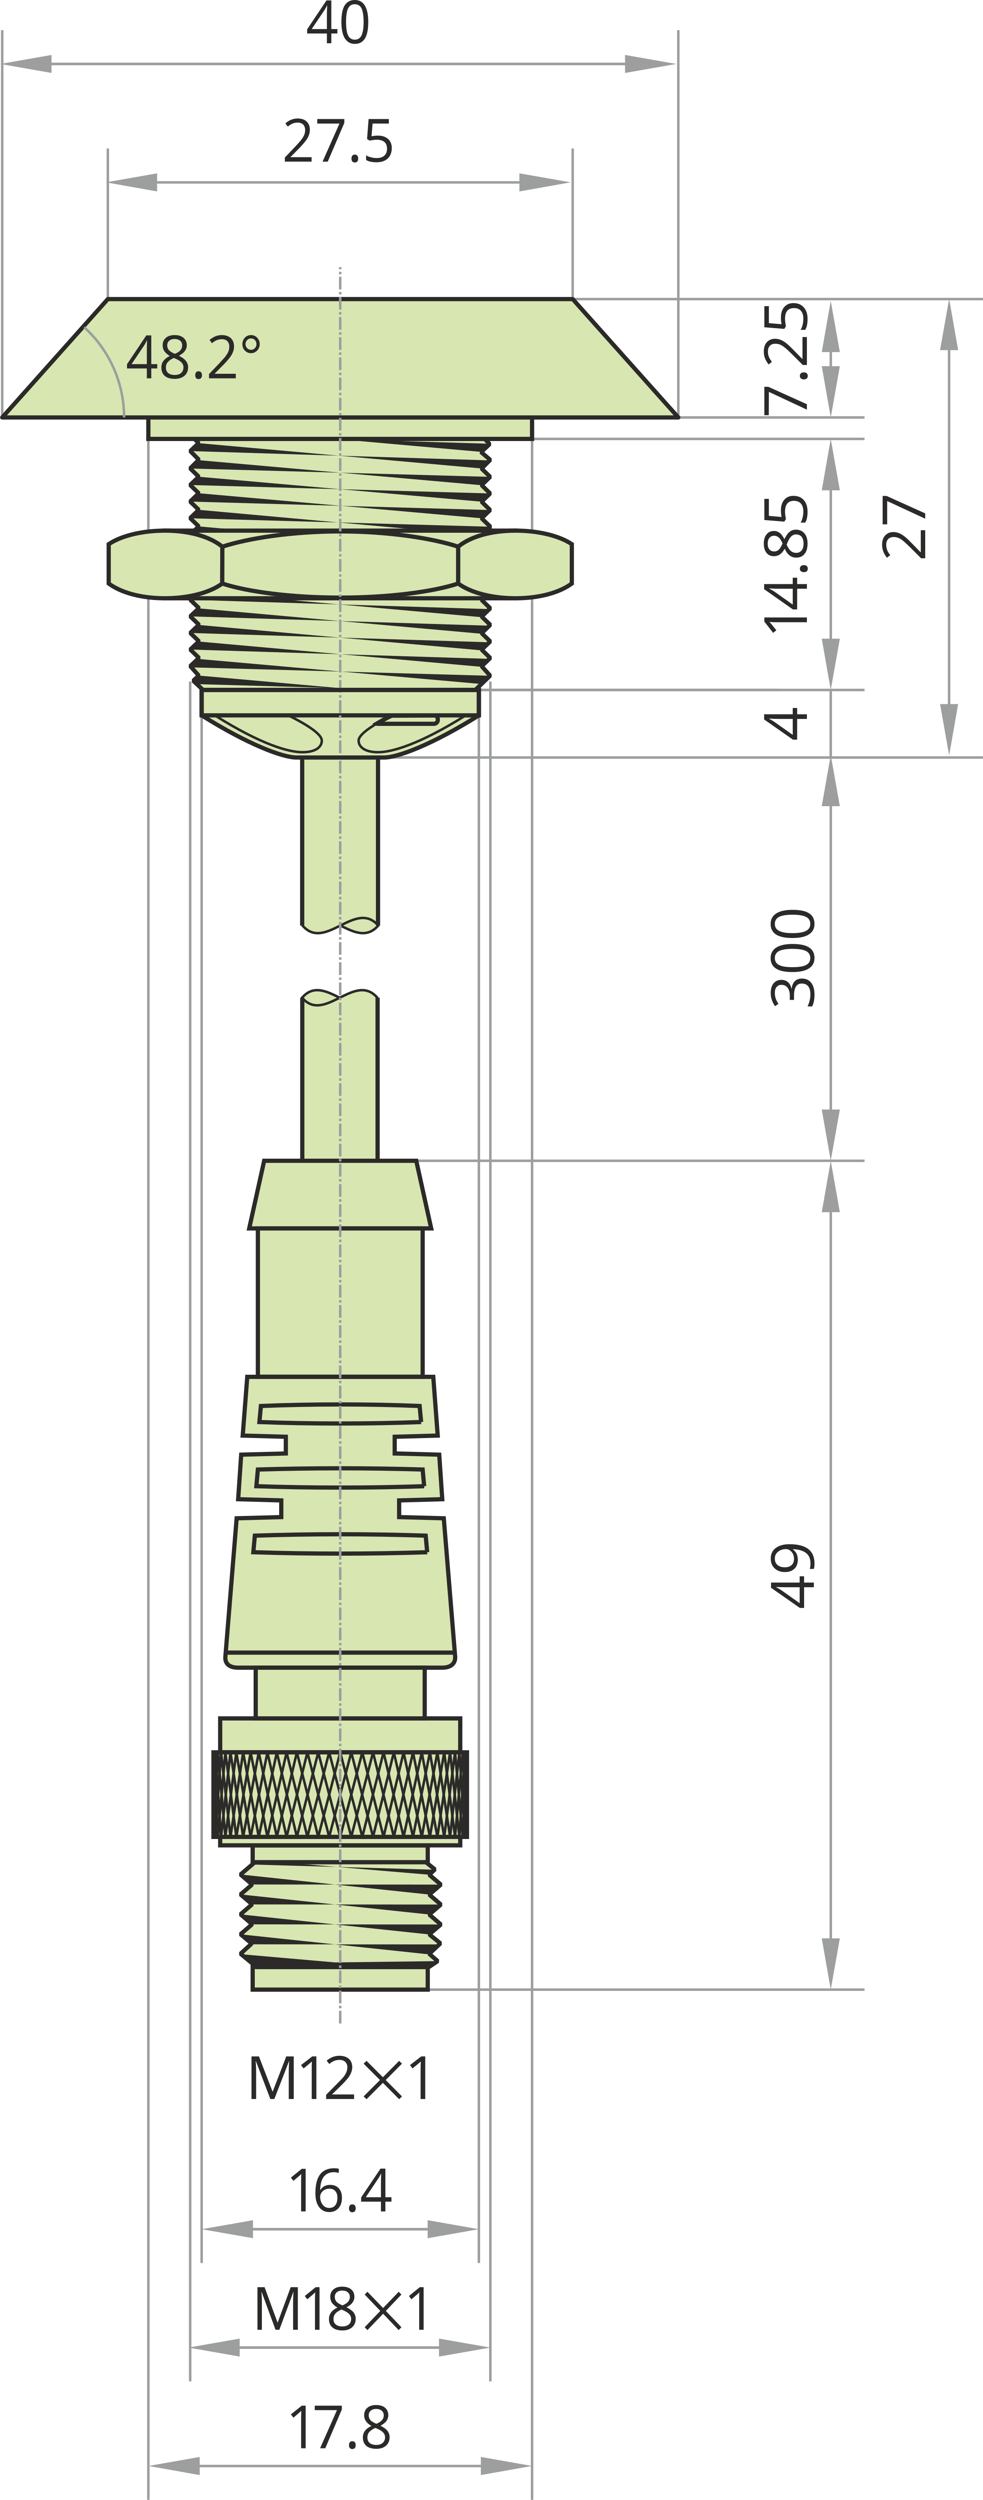 <?xml version="1.0" encoding="UTF-8"?>
<!DOCTYPE svg PUBLIC "-//W3C//DTD SVG 1.1//EN" "http://www.w3.org/Graphics/SVG/1.1/DTD/svg11.dtd">
<!-- Creator: CorelDRAW SE (OEM-Version) -->
<svg xmlns="http://www.w3.org/2000/svg" xml:space="preserve" width="687px" height="1746px" version="1.1" style="shape-rendering:geometricPrecision; text-rendering:geometricPrecision; image-rendering:optimizeQuality; fill-rule:evenodd; clip-rule:evenodd"
viewBox="0 0 90.73 230.61"
 xmlns:xlink="http://www.w3.org/1999/xlink">
 <defs>
  <style type="text/css">
   <![CDATA[
    .str6 {stroke:#2B2A29;stroke-width:0.39;stroke-miterlimit:22.926}
    .str2 {stroke:#2B2A29;stroke-width:0.39;stroke-miterlimit:3.864}
    .str3 {stroke:#2B2A29;stroke-width:0.39;stroke-miterlimit:22.926}
    .str10 {stroke:#2B2A29;stroke-width:0.23;stroke-miterlimit:22.926}
    .str0 {stroke:#9D9E9E;stroke-width:0.23;stroke-miterlimit:22.926}
    .str4 {stroke:#2B2A29;stroke-width:0.39;stroke-linejoin:round;stroke-miterlimit:22.926}
    .str7 {stroke:#2B2A29;stroke-width:0.39;stroke-linejoin:bevel;stroke-miterlimit:22.926}
    .str1 {stroke:#2B2A29;stroke-width:0.39;stroke-linejoin:bevel;stroke-miterlimit:3.864}
    .str8 {stroke:#2B2A29;stroke-width:0.23;stroke-linejoin:bevel;stroke-miterlimit:22.926}
    .str5 {stroke:#2B2A29;stroke-width:0.23;stroke-linecap:round;stroke-miterlimit:3.864}
    .str9 {stroke:#9D9E9E;stroke-width:0.23;stroke-miterlimit:22.926;stroke-dasharray:1.17 0.23 0.23 0.23}
    .fil2 {fill:none}
    .fil6 {fill:#2B2A29}
    .fil3 {fill:#2B2A29}
    .fil0 {fill:#D8E6B1}
    .fil4 {fill:#2B2A29;fill-rule:nonzero}
    .fil5 {fill:#2B2A29;fill-rule:nonzero}
    .fil1 {fill:#9D9E9E;fill-rule:nonzero}
   ]]>
  </style>
 </defs>
 <g id="Ebene_x0020_1">
  <g id="TH22-3N12">
   <path class="fil0" d="M44.2 63.65l0 2.34c-4.34,2.72 -7.52,3.89 -8.75,3.89l-8.09 0c-1.24,0 -4.42,-1.17 -8.75,-3.89l0 -2.34 25.59 0z"/>
   <g>
    <path class="fil1" d="M88.44 64.95l-0.83 4.74 -0.84 -4.74 1.67 0zm-0.72 -34.48l0 36.31 -0.23 0 0 -36.31 0.23 0zm0.72 1.83l-1.67 0 0.84 -4.74 0.83 4.74z"/>
   </g>
   <line class="fil2 str0" x1="44.2" y1="208.76" x2="44.2" y2= "65.99" />
   <line class="fil2 str0" x1="18.61" y1="208.76" x2="18.61" y2= "65.99" />
   <g>
    <path class="fil1" d="M75.85 45.23l0.83 -4.74 0.84 4.74 -1.67 0zm0.72 15.51l0 -17.33 0.23 0 0 17.33 -0.23 0zm-0.72 -1.82l1.67 0 -0.84 4.73 -0.83 -4.73z"/>
   </g>
   <line class="fil2 str0" x1="79.8" y1="40.49" x2="49.11" y2= "40.49" />
   <line class="fil2 str0" x1="72" y1="63.65" x2="44.04" y2= "63.65" />
   <line class="fil2 str0" x1="79.8" y1="63.65" x2="44.04" y2= "63.65" />
   <line class="fil2 str0" x1="90.73" y1="69.88" x2="36.11" y2= "69.88" />
   <polygon class="fil0 str1" points="43.87,63.65 45.24,62.33 44.46,61.46 45.25,60.7 44.46,59.93 45.25,59.17 44.46,58.41 45.25,57.64 44.46,56.88 45.25,56.11 44.46,55.35 45.25,54.58 44.41,53.9 45.19,53.16 44.41,52.4 45.18,51.66 44.42,50.9 45.19,50.16 44.42,49.39 45.26,48.59 44.45,47.81 45.24,47.05 44.45,46.28 45.24,45.52 44.45,44.75 45.24,43.99 44.45,43.22 45.25,42.42 44.41,41.71 45.19,40.97 44.75,40.49 17.95,40.49 18.33,40.88 17.56,41.61 18.35,42.41 17.55,43.21 18.34,43.98 17.55,44.74 18.34,45.5 17.55,46.27 18.34,47.03 17.55,47.8 18.34,48.56 17.57,49.3 18.34,50.06 17.57,50.8 18.33,51.56 17.56,52.3 18.33,53.07 17.56,53.8 18.36,54.57 17.56,55.33 18.36,56.1 17.56,56.86 18.36,57.63 17.56,58.39 18.36,59.16 17.56,59.92 18.36,60.69 17.56,61.45 18.34,62.32 17.84,62.8 18.74,63.65 "/>
   <line class="fil2 str0" x1="45.26" y1="219.68" x2="45.26" y2= "62.87" />
   <line class="fil2 str0" x1="49.11" y1="230.61" x2="49.11" y2= "40.49" />
   <line class="fil2 str0" x1="17.55" y1="219.68" x2="17.55" y2= "62.87" />
   <line class="fil2 str0" x1="13.69" y1="230.61" x2="13.69" y2= "40.49" />
   <g>
    <polygon class="fil3" points="44.45,44.76 18.34,42.45 17.55,43.22 45.24,43.99 "/>
    <polygon class="fil3" points="44.45,46.28 18.34,43.98 17.55,44.74 45.24,45.52 "/>
    <polygon class="fil3" points="44.45,63.1 18.34,60.79 17.55,61.56 45.24,62.34 "/>
    <polygon class="fil3" points="44.45,47.81 18.34,45.5 17.55,46.27 45.24,47.05 "/>
    <polygon class="fil3" points="31.39,63.48 18.34,62.32 17.84,62.8 18.16,63.11 "/>
    <polygon class="fil3" points="44.42,49.39 18.34,47.03 17.55,47.81 45.24,48.59 "/>
    <polygon class="fil3" points="44.42,50.9 18.34,48.56 17.57,49.3 45.19,50.16 "/>
    <polygon class="fil3" points="44.42,52.4 18.34,50.06 17.57,50.8 45.19,51.66 "/>
    <polygon class="fil3" points="44.42,53.9 18.34,51.56 17.57,52.3 45.19,53.16 "/>
    <polygon class="fil3" points="44.4,55.4 18.33,53.07 17.56,53.8 45.17,54.66 "/>
    <polygon class="fil3" points="44.4,56.93 18.33,54.6 17.56,55.33 45.17,56.19 "/>
    <polygon class="fil3" points="44.4,58.46 18.33,56.12 17.56,56.86 45.17,57.72 "/>
    <polygon class="fil3" points="44.4,59.99 18.33,57.65 17.56,58.39 45.17,59.25 "/>
    <polygon class="fil3" points="44.4,61.51 18.33,59.18 17.56,59.92 45.17,60.78 "/>
    <polygon class="fil3" points="44.4,43.21 18.33,40.88 17.56,41.61 45.17,42.47 "/>
    <polygon class="fil3" points="44.24,41.67 31.31,40.52 45.03,40.93 "/>
   </g>
   <g id="Mutter">
    <polygon class="fil0 str2" points="15.22,55.19 47.58,55.19 47.58,48.95 15.22,48.95 "/>
    <path class="fil0 str2" d="M20.51 53.83c-1.14,0.84 -3.09,1.36 -5.29,1.36 -2.2,0 -4.05,-0.52 -5.19,-1.36l0 -3.63c1.16,-0.78 3.09,-1.25 5.19,-1.25 2.31,0 4.17,0.57 5.3,1.48l-0.01 3.4z"/>
    <path class="fil0 str2" d="M42.29 53.83c-2.39,0.78 -6.46,1.3 -10.89,1.3 -4.43,0 -8.5,-0.52 -10.89,-1.3l0.01 -3.4c2.39,-0.78 6.45,-1.41 10.88,-1.41 4.43,0 8.5,0.63 10.89,1.41l0 3.4z"/>
    <path class="fil0 str2" d="M42.29 53.83c1.15,0.84 3.09,1.36 5.29,1.36 2.2,0 4.05,-0.52 5.2,-1.36l0 -3.63c-1.16,-0.78 -3.1,-1.25 -5.2,-1.25 -2.3,0 -4.18,0.57 -5.29,1.48l0 3.4z"/>
   </g>
   <path class="fil4" d="M85.4 48.91l0 2.59 -0.38 0 -1.04 -1.04c-0.32,-0.31 -0.55,-0.52 -0.68,-0.62 -0.14,-0.1 -0.27,-0.18 -0.4,-0.23 -0.13,-0.05 -0.27,-0.07 -0.42,-0.07 -0.21,0 -0.37,0.06 -0.5,0.19 -0.12,0.13 -0.18,0.3 -0.18,0.53 0,0.16 0.03,0.32 0.08,0.46 0.05,0.15 0.15,0.31 0.29,0.49l-0.3 0.24c-0.3,-0.36 -0.45,-0.76 -0.45,-1.19 0,-0.37 0.09,-0.65 0.28,-0.86 0.19,-0.21 0.45,-0.32 0.77,-0.32 0.24,0 0.49,0.07 0.73,0.21 0.25,0.14 0.56,0.4 0.93,0.79l0.84 0.86 0.02 0 0 -2.03 0.41 0z"/>
   <polygon id="1" class="fil4" points="85.4,47.85 81.89,46.22 81.89,48.37 81.47,48.37 81.47,45.75 81.83,45.75 85.4,47.36 "/>
   <g>
    <path class="fil1" d="M39.47 204.81l4.73 0.83 -4.73 0.83 0 -1.66zm-17.95 0.71l19.77 0 0 0.24 -19.77 0 0 -0.24zm1.83 -0.71l0 1.66 -4.74 -0.83 4.74 -0.83z"/>
   </g>
   <g>
    <path class="fil1" d="M40.52 215.73l4.74 0.83 -4.74 0.83 0 -1.66zm-20.22 0.71l22.04 0 0 0.24 -22.04 0 0 -0.24zm1.82 -0.71l0 1.66 -4.73 -0.83 4.73 -0.83z"/>
   </g>
   <g>
    <path class="fil1" d="M44.38 226.65l4.73 0.83 -4.73 0.84 0 -1.67zm-27.78 0.72l29.6 0 0 0.23 -29.6 0 0 -0.23zm1.83 -0.72l0 1.67 -4.74 -0.84 4.74 -0.83z"/>
   </g>
   <path class="fil4" d="M28.21 204l-0.42 0 0 -2.8c0,-0.23 0.01,-0.45 0.02,-0.66 -0.03,0.04 -0.07,0.08 -0.12,0.12 -0.04,0.04 -0.25,0.21 -0.61,0.52l-0.23 -0.3 1 -0.81 0.36 0 0 3.93z"/>
   <path id="1" class="fil4" d="M29.11 202.32c0,-0.77 0.14,-1.35 0.43,-1.73 0.29,-0.38 0.71,-0.57 1.27,-0.57 0.2,0 0.35,0.01 0.46,0.05l0 0.38c-0.13,-0.04 -0.28,-0.07 -0.45,-0.07 -0.4,0 -0.71,0.14 -0.92,0.4 -0.22,0.26 -0.33,0.67 -0.35,1.23l0.03 0c0.19,-0.3 0.48,-0.46 0.89,-0.46 0.34,0 0.61,0.11 0.8,0.32 0.2,0.22 0.29,0.5 0.29,0.87 0,0.41 -0.1,0.73 -0.32,0.96 -0.21,0.24 -0.5,0.36 -0.86,0.36 -0.39,0 -0.7,-0.16 -0.93,-0.46 -0.23,-0.31 -0.34,-0.73 -0.34,-1.28zm1.26 1.36c0.25,0 0.44,-0.08 0.57,-0.24 0.13,-0.16 0.2,-0.4 0.2,-0.7 0,-0.26 -0.06,-0.46 -0.19,-0.61 -0.12,-0.15 -0.31,-0.23 -0.56,-0.23 -0.15,0 -0.29,0.04 -0.42,0.1 -0.13,0.07 -0.23,0.16 -0.31,0.28 -0.07,0.11 -0.11,0.23 -0.11,0.36 0,0.19 0.03,0.36 0.1,0.52 0.07,0.16 0.17,0.28 0.29,0.38 0.13,0.09 0.27,0.14 0.43,0.14z"/>
   <path id="2" class="fil4" d="M32.21 203.72c0,-0.12 0.03,-0.21 0.08,-0.28 0.05,-0.06 0.13,-0.09 0.22,-0.09 0.1,0 0.18,0.03 0.24,0.09 0.05,0.07 0.08,0.16 0.08,0.28 0,0.11 -0.03,0.2 -0.08,0.26 -0.06,0.07 -0.14,0.1 -0.24,0.1 -0.08,0 -0.16,-0.03 -0.21,-0.09 -0.06,-0.05 -0.09,-0.15 -0.09,-0.27z"/>
   <path id="3" class="fil4" d="M36.13 203.1l-0.56 0 0 0.9 -0.41 0 0 -0.9 -1.83 0 0 -0.39 1.79 -2.66 0.45 0 0 2.64 0.56 0 0 0.41zm-0.97 -0.41l0 -1.31c0,-0.25 0.01,-0.54 0.02,-0.86l-0.02 0c-0.08,0.17 -0.15,0.31 -0.23,0.42l-1.17 1.75 1.4 0z"/>
   <path class="fil4" d="M25.43 214.92l-1.28 -3.48 -0.02 0c0.03,0.28 0.04,0.6 0.04,0.98l0 2.5 -0.41 0 0 -3.93 0.66 0 1.19 3.25 0.02 0 1.2 -3.25 0.66 0 0 3.93 -0.44 0 0 -2.53c0,-0.29 0.01,-0.61 0.04,-0.95l-0.02 0 -1.29 3.48 -0.35 0z"/>
   <path id="1" class="fil4" d="M29.49 214.92l-0.42 0 0 -2.8c0,-0.23 0.01,-0.45 0.02,-0.66 -0.03,0.04 -0.07,0.08 -0.12,0.12 -0.04,0.04 -0.25,0.22 -0.61,0.53l-0.23 -0.31 1 -0.81 0.36 0 0 3.93z"/>
   <path id="2" class="fil4" d="M31.59 210.94c0.34,0 0.62,0.08 0.82,0.25 0.2,0.16 0.3,0.39 0.3,0.69 0,0.19 -0.06,0.37 -0.18,0.53 -0.11,0.16 -0.29,0.3 -0.55,0.43 0.31,0.16 0.53,0.32 0.66,0.48 0.12,0.17 0.19,0.36 0.19,0.59 0,0.32 -0.11,0.58 -0.33,0.78 -0.22,0.19 -0.51,0.29 -0.89,0.29 -0.4,0 -0.71,-0.09 -0.93,-0.28 -0.22,-0.18 -0.32,-0.44 -0.32,-0.78 0,-0.45 0.26,-0.8 0.78,-1.05 -0.23,-0.14 -0.4,-0.29 -0.51,-0.45 -0.1,-0.16 -0.15,-0.35 -0.15,-0.55 0,-0.28 0.1,-0.51 0.3,-0.68 0.2,-0.17 0.47,-0.25 0.81,-0.25zm-0.81 2.99c0,0.22 0.07,0.38 0.21,0.5 0.15,0.12 0.35,0.18 0.61,0.18 0.25,0 0.45,-0.06 0.59,-0.18 0.15,-0.13 0.22,-0.3 0.22,-0.52 0,-0.17 -0.07,-0.33 -0.2,-0.46 -0.14,-0.14 -0.37,-0.27 -0.7,-0.4 -0.26,0.12 -0.44,0.24 -0.56,0.38 -0.11,0.14 -0.17,0.31 -0.17,0.5zm0.81 -2.63c-0.22,0 -0.39,0.06 -0.51,0.16 -0.12,0.11 -0.18,0.25 -0.18,0.43 0,0.17 0.05,0.31 0.15,0.43 0.1,0.12 0.29,0.23 0.56,0.35 0.25,-0.11 0.42,-0.22 0.52,-0.34 0.1,-0.13 0.16,-0.27 0.16,-0.44 0,-0.18 -0.07,-0.32 -0.19,-0.43 -0.13,-0.11 -0.3,-0.16 -0.51,-0.16z"/>
   <polygon id="3" class="fil4" points="36.8,214.95 35.36,213.44 33.91,214.95 33.66,214.68 35.1,213.18 33.66,211.67 33.91,211.41 35.36,212.91 36.8,211.41 37.05,211.67 35.61,213.18 37.05,214.68 "/>
   <path id="4" class="fil4" d="M39.1 214.92l-0.41 0 0 -2.8c0,-0.23 0,-0.45 0.02,-0.66 -0.04,0.04 -0.08,0.08 -0.12,0.12 -0.05,0.04 -0.25,0.22 -0.62,0.53l-0.22 -0.31 0.99 -0.81 0.36 0 0 3.93z"/>
   <path class="fil4" d="M28.21 225.85l-0.42 0 0 -2.81c0,-0.23 0.01,-0.45 0.02,-0.66 -0.03,0.04 -0.07,0.08 -0.12,0.12 -0.04,0.04 -0.25,0.22 -0.61,0.53l-0.23 -0.31 1 -0.8 0.36 0 0 3.93z"/>
   <polygon id="1" class="fil4" points="29.54,225.85 31.1,222.33 29.05,222.33 29.05,221.92 31.55,221.92 31.55,222.27 30.02,225.85 "/>
   <path id="2" class="fil4" d="M32.21 225.56c0,-0.12 0.03,-0.21 0.08,-0.27 0.05,-0.06 0.13,-0.09 0.22,-0.09 0.1,0 0.18,0.03 0.24,0.09 0.05,0.06 0.08,0.15 0.08,0.27 0,0.12 -0.03,0.21 -0.08,0.27 -0.06,0.06 -0.14,0.09 -0.24,0.09 -0.08,0 -0.16,-0.03 -0.21,-0.08 -0.06,-0.06 -0.09,-0.15 -0.09,-0.28z"/>
   <path id="3" class="fil4" d="M34.72 221.86c0.34,0 0.62,0.08 0.82,0.25 0.2,0.17 0.3,0.4 0.3,0.69 0,0.19 -0.06,0.37 -0.17,0.53 -0.12,0.16 -0.3,0.3 -0.55,0.44 0.3,0.15 0.52,0.31 0.65,0.48 0.12,0.16 0.19,0.36 0.19,0.58 0,0.32 -0.11,0.58 -0.33,0.78 -0.22,0.19 -0.51,0.29 -0.89,0.29 -0.4,0 -0.71,-0.09 -0.93,-0.27 -0.21,-0.19 -0.32,-0.45 -0.32,-0.79 0,-0.45 0.26,-0.8 0.79,-1.05 -0.24,-0.14 -0.41,-0.29 -0.51,-0.45 -0.11,-0.16 -0.16,-0.34 -0.16,-0.54 0,-0.29 0.1,-0.52 0.3,-0.69 0.2,-0.17 0.47,-0.25 0.81,-0.25zm-0.81 2.99c0,0.22 0.07,0.39 0.21,0.51 0.15,0.12 0.35,0.18 0.61,0.18 0.25,0 0.45,-0.06 0.59,-0.19 0.15,-0.13 0.22,-0.3 0.22,-0.52 0,-0.17 -0.07,-0.33 -0.2,-0.46 -0.14,-0.14 -0.37,-0.27 -0.7,-0.4 -0.26,0.12 -0.44,0.25 -0.56,0.38 -0.11,0.14 -0.17,0.31 -0.17,0.5zm0.81 -2.63c-0.22,0 -0.39,0.06 -0.51,0.17 -0.12,0.1 -0.18,0.25 -0.18,0.42 0,0.17 0.05,0.31 0.15,0.43 0.1,0.12 0.29,0.24 0.56,0.35 0.25,-0.1 0.42,-0.22 0.52,-0.34 0.11,-0.13 0.16,-0.27 0.16,-0.44 0,-0.18 -0.07,-0.32 -0.19,-0.43 -0.12,-0.1 -0.3,-0.16 -0.51,-0.16z"/>
   <line class="fil2 str0" x1="52.86" y1="35.19" x2="52.86" y2= "13.7" />
   <line class="fil2 str0" x1="62.61" y1="38.51" x2="62.61" y2= "2.78" />
   <line class="fil2 str0" x1="9.95" y1="35.19" x2="9.95" y2= "13.7" />
   <line class="fil2 str0" x1="0.2" y1="38.51" x2="0.2" y2= "2.78" />
   <g>
    <path class="fil1" d="M75.85 32.48l0.83 -4.73 0.84 4.73 -1.67 0zm0.72 3.12l0 -4.94 0.23 0 0 4.94 -0.23 0zm-0.72 -1.82l1.67 0 -0.84 4.73 -0.83 -4.73z"/>
   </g>
   <line class="fil2 str0" x1="90.73" y1="27.59" x2="52.86" y2= "27.59" />
   <line class="fil2 str0" x1="79.8" y1="38.51" x2="62.61" y2= "38.51" />
   <g>
    <path class="fil1" d="M47.94 15.99l4.74 0.83 -4.74 0.84 0 -1.67zm-35.26 0.72l37.08 0 0 0.23 -37.08 0 0 -0.23zm1.82 -0.72l0 1.67 -4.73 -0.84 4.73 -0.83z"/>
   </g>
   <g>
    <path class="fil1" d="M57.69 5.07l4.74 0.83 -4.74 0.83 0 -1.66zm-54.76 0.71l56.59 0 0 0.24 -56.59 0 0 -0.24zm1.82 -0.71l0 1.66 -4.73 -0.83 4.73 -0.83z"/>
   </g>
   <path class="fil4" d="M28.76 14.91l-2.47 0 0 -0.38 0.99 -1.04c0.3,-0.32 0.5,-0.55 0.59,-0.69 0.1,-0.13 0.17,-0.26 0.22,-0.39 0.05,-0.13 0.07,-0.27 0.07,-0.42 0,-0.21 -0.06,-0.38 -0.18,-0.5 -0.12,-0.12 -0.29,-0.18 -0.51,-0.18 -0.15,0 -0.3,0.02 -0.44,0.08 -0.14,0.05 -0.3,0.15 -0.47,0.29l-0.22 -0.3c0.34,-0.3 0.72,-0.45 1.13,-0.45 0.35,0 0.63,0.09 0.83,0.28 0.2,0.19 0.3,0.44 0.3,0.76 0,0.25 -0.07,0.5 -0.2,0.74 -0.14,0.25 -0.39,0.55 -0.75,0.93l-0.83 0.84 0 0.02 1.94 0 0 0.41z"/>
   <polygon id="1" class="fil4" points="29.77,14.91 31.33,11.4 29.28,11.4 29.28,10.98 31.78,10.98 31.78,11.34 30.25,14.91 "/>
   <path id="2" class="fil4" d="M32.44 14.63c0,-0.12 0.03,-0.21 0.08,-0.27 0.05,-0.07 0.13,-0.1 0.22,-0.1 0.1,0 0.18,0.03 0.24,0.1 0.05,0.06 0.08,0.15 0.08,0.27 0,0.11 -0.03,0.2 -0.08,0.27 -0.06,0.06 -0.14,0.09 -0.24,0.09 -0.08,0 -0.16,-0.03 -0.21,-0.08 -0.06,-0.06 -0.09,-0.15 -0.09,-0.28z"/>
   <path id="3" class="fil4" d="M34.88 12.51c0.4,0 0.71,0.11 0.94,0.31 0.23,0.21 0.34,0.49 0.34,0.84 0,0.41 -0.13,0.73 -0.37,0.96 -0.25,0.23 -0.59,0.35 -1.03,0.35 -0.42,0 -0.74,-0.07 -0.97,-0.21l0 -0.44c0.12,0.09 0.27,0.15 0.45,0.19 0.18,0.05 0.35,0.07 0.53,0.07 0.3,0 0.53,-0.07 0.7,-0.22 0.17,-0.15 0.25,-0.36 0.25,-0.65 0,-0.54 -0.32,-0.82 -0.96,-0.82 -0.17,0 -0.38,0.03 -0.66,0.08l-0.22 -0.15 0.14 -1.84 1.87 0 0 0.42 -1.5 0 -0.1 1.17c0.2,-0.04 0.4,-0.06 0.59,-0.06z"/>
   <path class="fil4" d="M31.14 3.09l-0.56 0 0 0.9 -0.41 0 0 -0.9 -1.82 0 0 -0.39 1.78 -2.66 0.45 0 0 2.64 0.56 0 0 0.41zm-0.97 -0.41l0 -1.31c0,-0.25 0.01,-0.54 0.03,-0.86l-0.02 0c-0.08,0.17 -0.16,0.31 -0.23,0.42l-1.18 1.75 1.4 0z"/>
   <path id="1" class="fil4" d="M33.99 2.02c0,0.68 -0.1,1.19 -0.3,1.52 -0.21,0.34 -0.52,0.51 -0.94,0.51 -0.41,0 -0.71,-0.18 -0.93,-0.52 -0.21,-0.34 -0.31,-0.85 -0.31,-1.51 0,-0.68 0.1,-1.19 0.3,-1.52 0.21,-0.33 0.52,-0.5 0.94,-0.5 0.41,0 0.72,0.17 0.93,0.52 0.21,0.35 0.31,0.85 0.31,1.5zm-2.05 0c0,0.57 0.06,0.99 0.19,1.25 0.13,0.26 0.34,0.39 0.62,0.39 0.28,0 0.49,-0.13 0.62,-0.4 0.12,-0.26 0.19,-0.67 0.19,-1.24 0,-0.56 -0.07,-0.98 -0.19,-1.24 -0.13,-0.26 -0.34,-0.39 -0.62,-0.39 -0.28,0 -0.49,0.12 -0.62,0.38 -0.13,0.26 -0.19,0.68 -0.19,1.25z"/>
   <polygon class="fil4" points="74.48,37.79 70.97,36.15 70.96,38.3 70.55,38.3 70.55,35.68 70.91,35.68 74.48,37.29 "/>
   <path id="1" class="fil4" d="M74.2 35c-0.12,0 -0.21,-0.03 -0.27,-0.09 -0.07,-0.05 -0.1,-0.13 -0.1,-0.23 0,-0.11 0.03,-0.19 0.1,-0.25 0.06,-0.05 0.15,-0.08 0.27,-0.08 0.11,0 0.2,0.03 0.27,0.09 0.06,0.06 0.09,0.14 0.09,0.24 0,0.09 -0.03,0.16 -0.08,0.23 -0.06,0.05 -0.15,0.09 -0.28,0.09z"/>
   <path id="2" class="fil4" d="M74.48 31.09l0 2.58 -0.38 0 -1.04 -1.04c-0.32,-0.31 -0.55,-0.52 -0.69,-0.62 -0.13,-0.1 -0.26,-0.18 -0.39,-0.23 -0.13,-0.05 -0.27,-0.07 -0.42,-0.07 -0.21,0 -0.38,0.06 -0.5,0.19 -0.12,0.13 -0.18,0.3 -0.18,0.53 0,0.16 0.02,0.32 0.08,0.46 0.05,0.15 0.15,0.31 0.29,0.49l-0.3 0.24c-0.3,-0.36 -0.45,-0.76 -0.45,-1.18 0,-0.37 0.09,-0.66 0.28,-0.87 0.19,-0.21 0.44,-0.32 0.76,-0.32 0.25,0 0.5,0.07 0.74,0.21 0.25,0.14 0.55,0.4 0.93,0.79l0.84 0.86 0.02 0 0 -2.02 0.41 0z"/>
   <path id="3" class="fil4" d="M72.08 29.29c0,-0.41 0.11,-0.74 0.31,-0.97 0.21,-0.24 0.49,-0.36 0.84,-0.36 0.41,0 0.73,0.13 0.96,0.39 0.23,0.26 0.35,0.61 0.35,1.07 0,0.44 -0.07,0.78 -0.22,1.01l-0.43 0c0.09,-0.12 0.15,-0.28 0.19,-0.47 0.05,-0.18 0.07,-0.36 0.07,-0.55 0,-0.31 -0.07,-0.56 -0.22,-0.73 -0.15,-0.18 -0.36,-0.26 -0.65,-0.26 -0.54,0 -0.82,0.33 -0.82,1 0,0.18 0.03,0.4 0.08,0.69l-0.15 0.23 -1.84 -0.15 0 -1.95 0.42 0 0 1.57 1.17 0.1c-0.04,-0.21 -0.06,-0.41 -0.06,-0.62z"/>
   <path class="fil4" d="M74.48 56.96l0 0.44 -2.8 0c-0.23,0 -0.45,-0.01 -0.66,-0.03 0.04,0.04 0.08,0.08 0.12,0.13 0.04,0.05 0.21,0.26 0.52,0.64l-0.3 0.24 -0.81 -1.04 0 -0.38 3.93 0z"/>
   <path id="1" class="fil4" d="M73.58 53.29l0 0.59 0.9 0 0 0.43 -0.9 0 0 1.91 -0.39 0 -2.66 -1.87 0 -0.47 2.64 0 0 -0.59 0.41 0zm-0.41 1.02l-1.3 0c-0.26,0 -0.55,-0.01 -0.87,-0.03l0 0.02c0.17,0.09 0.31,0.17 0.43,0.24l1.74 1.23 0 -1.46z"/>
   <path id="2" class="fil4" d="M74.2 52.78c-0.12,0 -0.21,-0.03 -0.27,-0.08 -0.07,-0.06 -0.1,-0.14 -0.1,-0.24 0,-0.1 0.03,-0.18 0.1,-0.24 0.06,-0.06 0.15,-0.09 0.27,-0.09 0.11,0 0.2,0.03 0.27,0.09 0.06,0.06 0.09,0.14 0.09,0.24 0,0.09 -0.03,0.17 -0.08,0.23 -0.06,0.06 -0.15,0.09 -0.28,0.09z"/>
   <path id="3" class="fil4" d="M70.5 50.15c0,-0.36 0.08,-0.64 0.25,-0.85 0.16,-0.21 0.39,-0.32 0.69,-0.32 0.19,0 0.37,0.06 0.53,0.18 0.16,0.12 0.3,0.32 0.43,0.58 0.16,-0.32 0.31,-0.55 0.48,-0.68 0.17,-0.14 0.36,-0.2 0.58,-0.2 0.33,0 0.59,0.11 0.79,0.34 0.19,0.23 0.29,0.54 0.29,0.93 0,0.42 -0.09,0.75 -0.28,0.97 -0.18,0.23 -0.44,0.34 -0.78,0.34 -0.45,0 -0.8,-0.27 -1.05,-0.82 -0.14,0.25 -0.29,0.42 -0.45,0.53 -0.17,0.11 -0.35,0.16 -0.55,0.16 -0.28,0 -0.51,-0.1 -0.68,-0.31 -0.17,-0.21 -0.25,-0.5 -0.25,-0.85zm2.99 0.85c0.22,0 0.38,-0.08 0.5,-0.22 0.12,-0.15 0.18,-0.36 0.18,-0.63 0,-0.27 -0.06,-0.48 -0.18,-0.63 -0.13,-0.15 -0.3,-0.22 -0.52,-0.22 -0.17,0 -0.33,0.07 -0.46,0.21 -0.14,0.14 -0.27,0.38 -0.4,0.73 0.12,0.27 0.24,0.46 0.38,0.58 0.14,0.12 0.31,0.18 0.5,0.18zm-2.63 -0.84c0,0.22 0.05,0.4 0.16,0.52 0.11,0.13 0.25,0.19 0.43,0.19 0.17,0 0.31,-0.05 0.43,-0.16 0.11,-0.1 0.23,-0.3 0.35,-0.58 -0.11,-0.26 -0.22,-0.44 -0.35,-0.55 -0.12,-0.1 -0.26,-0.16 -0.43,-0.16 -0.18,0 -0.32,0.07 -0.43,0.2 -0.11,0.13 -0.16,0.31 -0.16,0.54z"/>
   <path id="4" class="fil4" d="M72.08 47.08c0,-0.42 0.11,-0.74 0.31,-0.98 0.21,-0.24 0.49,-0.36 0.84,-0.36 0.41,0 0.73,0.13 0.96,0.39 0.23,0.26 0.35,0.62 0.35,1.07 0,0.44 -0.07,0.78 -0.22,1.01l-0.43 0c0.09,-0.12 0.15,-0.28 0.19,-0.46 0.05,-0.19 0.07,-0.37 0.07,-0.55 0,-0.32 -0.07,-0.56 -0.22,-0.74 -0.15,-0.17 -0.36,-0.26 -0.65,-0.26 -0.54,0 -0.82,0.33 -0.82,1.01 0,0.17 0.03,0.39 0.08,0.68l-0.15 0.23 -1.84 -0.15 0 -1.95 0.42 0 0 1.57 1.17 0.1c-0.04,-0.21 -0.06,-0.41 -0.06,-0.61z"/>
   <rect class="fil0 str3" x="13.69" y="29.32" width="35.42" height="11.17"/>
   <polygon class="fil0 str4" points="62.61,38.51 0.2,38.51 9.95,27.59 52.86,27.59 "/>
   <path class="fil2 str0" d="M7.77 30.19c2.34,2.13 3.68,5.15 3.68,8.32"/>
   <path class="fil4" d="M14.51 33.99l-0.55 0 0 0.91 -0.41 0 0 -0.91 -1.83 0 0 -0.39 1.78 -2.66 0.46 0 0 2.65 0.55 0 0 0.4zm-0.96 -0.4l0 -1.31c0,-0.26 0.01,-0.55 0.02,-0.87l-0.02 0c-0.08,0.17 -0.16,0.32 -0.23,0.43l-1.18 1.75 1.41 0z"/>
   <path id="1" class="fil4" d="M16.12 30.91c0.34,0 0.61,0.08 0.81,0.25 0.2,0.17 0.31,0.4 0.31,0.69 0,0.19 -0.06,0.37 -0.18,0.53 -0.11,0.16 -0.3,0.3 -0.55,0.44 0.31,0.15 0.52,0.31 0.65,0.48 0.13,0.16 0.2,0.36 0.2,0.58 0,0.32 -0.11,0.58 -0.33,0.78 -0.22,0.19 -0.52,0.29 -0.9,0.29 -0.4,0 -0.71,-0.09 -0.92,-0.27 -0.22,-0.19 -0.32,-0.45 -0.32,-0.79 0,-0.45 0.26,-0.8 0.78,-1.05 -0.23,-0.14 -0.4,-0.29 -0.51,-0.45 -0.1,-0.16 -0.15,-0.34 -0.15,-0.54 0,-0.29 0.1,-0.52 0.3,-0.69 0.2,-0.17 0.47,-0.25 0.81,-0.25zm-0.81 2.99c0,0.22 0.07,0.39 0.21,0.51 0.14,0.12 0.35,0.18 0.6,0.18 0.26,0 0.46,-0.06 0.6,-0.19 0.14,-0.13 0.21,-0.3 0.21,-0.52 0,-0.17 -0.06,-0.33 -0.2,-0.46 -0.13,-0.14 -0.36,-0.27 -0.7,-0.4 -0.25,0.12 -0.44,0.25 -0.55,0.39 -0.12,0.13 -0.17,0.3 -0.17,0.49zm0.8 -2.63c-0.21,0 -0.38,0.06 -0.5,0.17 -0.12,0.1 -0.18,0.25 -0.18,0.42 0,0.17 0.05,0.31 0.15,0.43 0.1,0.12 0.29,0.24 0.56,0.35 0.25,-0.1 0.42,-0.22 0.52,-0.34 0.1,-0.13 0.15,-0.27 0.15,-0.44 0,-0.18 -0.06,-0.32 -0.18,-0.43 -0.13,-0.1 -0.3,-0.16 -0.52,-0.16z"/>
   <path id="2" class="fil4" d="M18.02 34.61c0,-0.12 0.02,-0.21 0.08,-0.27 0.05,-0.06 0.12,-0.09 0.22,-0.09 0.1,0 0.18,0.03 0.23,0.09 0.06,0.06 0.09,0.15 0.09,0.27 0,0.12 -0.03,0.21 -0.09,0.27 -0.05,0.06 -0.13,0.09 -0.23,0.09 -0.09,0 -0.16,-0.03 -0.22,-0.08 -0.05,-0.06 -0.08,-0.15 -0.08,-0.28z"/>
   <path id="3" class="fil4" d="M21.76 34.9l-2.47 0 0 -0.39 0.99 -1.04c0.3,-0.32 0.5,-0.55 0.59,-0.68 0.1,-0.14 0.17,-0.27 0.22,-0.4 0.05,-0.13 0.07,-0.27 0.07,-0.42 0,-0.21 -0.06,-0.37 -0.18,-0.5 -0.12,-0.12 -0.29,-0.18 -0.51,-0.18 -0.15,0 -0.3,0.03 -0.44,0.08 -0.14,0.05 -0.3,0.15 -0.47,0.29l-0.22 -0.3c0.34,-0.3 0.72,-0.45 1.13,-0.45 0.35,0 0.63,0.1 0.83,0.28 0.2,0.19 0.3,0.45 0.3,0.77 0,0.24 -0.07,0.49 -0.2,0.74 -0.14,0.24 -0.39,0.55 -0.75,0.92l-0.83 0.84 0 0.02 1.94 0 0 0.42z"/>
   <path id="4" class="fil4" d="M22.37 31.75c0,-0.23 0.07,-0.43 0.23,-0.6 0.15,-0.16 0.34,-0.24 0.57,-0.24 0.22,0 0.41,0.08 0.56,0.24 0.16,0.17 0.24,0.36 0.24,0.6 0,0.15 -0.04,0.29 -0.11,0.42 -0.07,0.12 -0.17,0.23 -0.29,0.3 -0.13,0.08 -0.26,0.11 -0.4,0.11 -0.23,0 -0.42,-0.08 -0.57,-0.24 -0.16,-0.16 -0.23,-0.36 -0.23,-0.59zm0.29 0c0,0.14 0.05,0.27 0.15,0.37 0.1,0.1 0.22,0.15 0.36,0.15 0.14,0 0.25,-0.05 0.35,-0.15 0.1,-0.1 0.15,-0.22 0.15,-0.37 0,-0.15 -0.05,-0.28 -0.14,-0.38 -0.1,-0.1 -0.22,-0.15 -0.36,-0.15 -0.14,0 -0.26,0.05 -0.36,0.15 -0.1,0.1 -0.15,0.23 -0.15,0.38z"/>
   <g>
    <path class="fil0" d="M34.9 67.99l0.01 17.39c-1.04,1.21 -2.26,0.61 -3.49,0 -1.22,0.61 -2.44,1.21 -3.51,0l0 -17.39 6.99 0z"/>
    <line class="fil2 str2" x1="27.89" y1="69.88" x2="27.89" y2= "85.38" />
    <line class="fil2 str2" x1="34.89" y1="69.88" x2="34.89" y2= "85.38" />
    <path class="fil2 str5" d="M27.92 85.38c2.1,2.43 4.89,-2.43 6.99,0"/>
    <path class="fil2 str5" d="M34.91 85.38c-1.05,1.21 -2.27,0.61 -3.49,0"/>
   </g>
   <line class="fil2 str0" x1="38.42" y1="107.08" x2="79.8" y2= "107.08" />
   <line class="fil2 str0" x1="39.48" y1="183.54" x2="79.8" y2= "183.54" />
   <path class="fil5" d="M24.95 193.63l-1.33 -3.49 -0.02 0c0.02,0.28 0.04,0.61 0.04,0.99l0 2.5 -0.43 0 0 -3.93 0.69 0 1.25 3.24 0.02 0 1.25 -3.24 0.69 0 0 3.93 -0.46 0 0 -2.53c0,-0.3 0.01,-0.61 0.04,-0.95l-0.02 0 -1.35 3.48 -0.37 0z"/>
   <path id="1" class="fil5" d="M29.2 193.63l-0.43 0 0 -2.8c0,-0.24 0,-0.46 0.02,-0.66 -0.04,0.03 -0.08,0.07 -0.13,0.11 -0.05,0.05 -0.26,0.22 -0.64,0.53l-0.24 -0.31 1.04 -0.8 0.38 0 0 3.93z"/>
   <path id="2" class="fil5" d="M32.68 193.63l-2.58 0 0 -0.39 1.03 -1.04c0.32,-0.32 0.53,-0.54 0.63,-0.68 0.1,-0.14 0.17,-0.27 0.22,-0.4 0.05,-0.13 0.08,-0.27 0.08,-0.42 0,-0.2 -0.07,-0.37 -0.19,-0.49 -0.13,-0.13 -0.31,-0.19 -0.53,-0.19 -0.17,0 -0.32,0.03 -0.47,0.08 -0.14,0.06 -0.31,0.15 -0.48,0.3l-0.24 -0.31c0.36,-0.3 0.75,-0.45 1.18,-0.45 0.37,0 0.66,0.1 0.87,0.29 0.21,0.18 0.31,0.44 0.31,0.76 0,0.25 -0.07,0.49 -0.21,0.74 -0.14,0.24 -0.4,0.55 -0.78,0.92l-0.86 0.84 0 0.02 2.02 0 0 0.42z"/>
   <polygon id="3" class="fil5" points="36.84,193.65 35.34,192.14 33.83,193.65 33.56,193.39 35.07,191.88 33.56,190.37 33.83,190.11 35.34,191.62 36.84,190.11 37.1,190.37 35.6,191.88 37.1,193.39 "/>
   <path id="4" class="fil5" d="M39.25 193.63l-0.43 0 0 -2.8c0,-0.24 0.01,-0.46 0.02,-0.66 -0.04,0.03 -0.08,0.07 -0.13,0.11 -0.04,0.05 -0.26,0.22 -0.64,0.53l-0.23 -0.31 1.04 -0.8 0.37 0 0 3.93z"/>
   <line class="fil2 str0" x1="76.68" y1="63.65" x2="76.68" y2= "69.89" />
   <path class="fil4" d="M73.58 65.31l0 0.58 0.9 0 0 0.43 -0.9 0 0 1.91 -0.39 0 -2.66 -1.86 0 -0.48 2.64 0 0 -0.58 0.41 0zm-0.41 1.01l-1.3 0c-0.26,0 -0.55,-0.01 -0.87,-0.03l0 0.02c0.17,0.09 0.31,0.17 0.43,0.25l1.74 1.23 0 -1.47z"/>
   <g>
    <path class="fil1" d="M75.85 74.37l0.83 -4.73 0.84 4.73 -1.67 0zm0.72 29.8l0 -31.62 0.23 0 0 31.62 -0.23 0zm-0.72 -1.82l1.67 0 -0.84 4.73 -0.83 -4.73z"/>
   </g>
   <g>
    <path class="fil1" d="M75.85 111.82l0.83 -4.74 0.84 4.74 -1.67 0zm0.72 68.81l0 -70.63 0.23 0 0 70.63 -0.23 0zm-0.72 -1.82l1.67 0 -0.84 4.73 -0.83 -4.73z"/>
   </g>
   <path class="fil5" d="M72.12 90.39c0.25,0 0.45,0.07 0.61,0.21 0.16,0.14 0.27,0.34 0.32,0.6l0.02 0c0.04,-0.31 0.14,-0.55 0.31,-0.7 0.16,-0.15 0.37,-0.23 0.63,-0.23 0.38,0 0.66,0.13 0.87,0.39 0.2,0.26 0.3,0.63 0.3,1.11 0,0.21 -0.02,0.4 -0.05,0.57 -0.03,0.17 -0.09,0.34 -0.16,0.5l-0.43 0c0.08,-0.17 0.15,-0.35 0.19,-0.54 0.05,-0.19 0.07,-0.38 0.07,-0.55 0,-0.68 -0.27,-1.02 -0.8,-1.02 -0.48,0 -0.71,0.38 -0.71,1.13l0 0.38 -0.39 0 0 -0.39c0,-0.3 -0.07,-0.55 -0.2,-0.73 -0.14,-0.18 -0.33,-0.27 -0.57,-0.27 -0.19,0 -0.34,0.07 -0.45,0.2 -0.11,0.13 -0.16,0.31 -0.16,0.54 0,0.17 0.02,0.33 0.07,0.48 0.04,0.16 0.13,0.33 0.26,0.53l-0.31 0.22c-0.12,-0.16 -0.22,-0.35 -0.29,-0.56 -0.08,-0.21 -0.11,-0.43 -0.11,-0.66 0,-0.38 0.09,-0.68 0.26,-0.89 0.18,-0.21 0.41,-0.32 0.72,-0.32z"/>
   <path id="1" class="fil5" d="M73.15 87.08c0.68,0 1.19,0.1 1.53,0.32 0.33,0.21 0.5,0.54 0.5,0.98 0,0.42 -0.17,0.74 -0.52,0.96 -0.34,0.22 -0.84,0.33 -1.51,0.33 -0.68,0 -1.19,-0.1 -1.52,-0.32 -0.33,-0.21 -0.5,-0.53 -0.5,-0.97 0,-0.43 0.18,-0.75 0.52,-0.97 0.35,-0.22 0.85,-0.33 1.5,-0.33zm0 2.14c0.57,0 0.99,-0.06 1.25,-0.2 0.26,-0.13 0.39,-0.35 0.39,-0.64 0,-0.3 -0.13,-0.51 -0.39,-0.65 -0.27,-0.13 -0.68,-0.2 -1.25,-0.2 -0.56,0 -0.98,0.07 -1.24,0.2 -0.26,0.14 -0.39,0.35 -0.39,0.65 0,0.29 0.13,0.51 0.39,0.64 0.26,0.14 0.67,0.2 1.24,0.2z"/>
   <path id="2" class="fil5" d="M73.15 83.93c0.68,0 1.19,0.1 1.53,0.32 0.33,0.21 0.5,0.54 0.5,0.98 0,0.43 -0.17,0.75 -0.52,0.97 -0.34,0.22 -0.84,0.33 -1.51,0.33 -0.68,0 -1.19,-0.11 -1.52,-0.32 -0.33,-0.22 -0.5,-0.54 -0.5,-0.98 0,-0.43 0.18,-0.75 0.52,-0.97 0.35,-0.22 0.85,-0.33 1.5,-0.33zm0 2.15c0.57,0 0.99,-0.07 1.25,-0.21 0.26,-0.13 0.39,-0.34 0.39,-0.64 0,-0.3 -0.13,-0.51 -0.39,-0.65 -0.27,-0.13 -0.68,-0.2 -1.25,-0.2 -0.56,0 -0.98,0.07 -1.24,0.2 -0.26,0.14 -0.39,0.35 -0.39,0.65 0,0.3 0.13,0.51 0.39,0.64 0.26,0.14 0.67,0.21 1.24,0.21z"/>
   <path class="fil5" d="M74.22 145.41l0 0.58 0.9 0 0 0.43 -0.9 0 0 1.91 -0.39 0 -2.66 -1.86 0 -0.48 2.64 0 0 -0.58 0.41 0zm-0.41 1.01l-1.3 0c-0.26,0 -0.55,-0.01 -0.87,-0.02l0 0.02c0.17,0.08 0.31,0.16 0.43,0.24l1.74 1.23 0 -1.47z"/>
   <path id="1" class="fil5" d="M72.87 142.45c1.54,0 2.31,0.59 2.31,1.78 0,0.21 -0.02,0.38 -0.06,0.5l-0.38 0c0.05,-0.14 0.07,-0.31 0.07,-0.49 0,-0.43 -0.13,-0.76 -0.4,-0.97 -0.27,-0.22 -0.67,-0.34 -1.22,-0.36l0 0.03c0.14,0.1 0.26,0.23 0.34,0.39 0.07,0.16 0.11,0.35 0.11,0.55 0,0.35 -0.1,0.63 -0.31,0.83 -0.21,0.2 -0.5,0.31 -0.87,0.31 -0.41,0 -0.73,-0.12 -0.97,-0.35 -0.23,-0.22 -0.35,-0.52 -0.35,-0.9 0,-0.27 0.07,-0.5 0.2,-0.7 0.14,-0.2 0.34,-0.35 0.6,-0.46 0.27,-0.11 0.58,-0.16 0.93,-0.16zm-1.35 1.32c0,0.26 0.08,0.46 0.25,0.6 0.16,0.14 0.39,0.21 0.68,0.21 0.26,0 0.47,-0.07 0.61,-0.2 0.15,-0.13 0.23,-0.32 0.23,-0.59 0,-0.16 -0.04,-0.31 -0.1,-0.45 -0.07,-0.13 -0.16,-0.24 -0.28,-0.32 -0.11,-0.08 -0.23,-0.12 -0.36,-0.12 -0.19,0 -0.36,0.04 -0.52,0.11 -0.16,0.07 -0.28,0.18 -0.38,0.31 -0.09,0.13 -0.13,0.28 -0.13,0.45z"/>
   <g id="Stecker_x0020_M12">
    <path class="fil0" d="M34.9 107.08l-0.02 -15.04c-1.05,-1.21 -2.27,-0.61 -3.49,0 -1.21,-0.61 -2.43,-1.21 -3.46,0l0.01 15.04 6.96 0z"/>
    <line class="fil2 str2" x1="34.85" y1="107.08" x2="34.85" y2= "92.04" />
    <line class="fil2 str2" x1="27.9" y1="107.08" x2="27.9" y2= "92.04" />
    <path class="fil2 str5" d="M34.83 92.04c-2.09,-2.42 -4.87,2.42 -6.95,0"/>
    <path class="fil2 str5" d="M27.88 92.04c1.04,-1.21 2.25,-0.61 3.47,0"/>
    <g>
     <path class="fil0 str2" d="M20.8 152.82c-0.06,0.67 0.39,1.02 1.18,1.02l18.84 0c0.86,0 1.23,-0.45 1.19,-1.02l-1.05 -12.76 -4.12 -0.11 0 -1.54 3.98 -0.11 -0.28 -4.11 -4.11 -0.11 0 -1.54 3.97 -0.11 -0.41 -5.42 -17.17 0 -0.42 5.42 3.98 0.11 0 1.54 -4.12 0.11 -0.28 4.11 3.98 0.11 0 1.54 -4.12 0.11 -1.04 12.76z"/>
     <path class="fil2 str2" d="M42.01 152.45c-7.07,0 -14.14,0 -21.21,0"/>
     <path class="fil0 str2" d="M38.87 131.18c-4.68,0.18 -10.26,0.18 -14.93,0l0.14 -1.48c4.58,-0.19 10.06,-0.19 14.65,0l0.14 1.48z"/>
     <path class="fil0 str2" d="M39.15 137.1c-5.06,0.17 -10.43,0.17 -15.49,0l0.14 -1.54c5.05,-0.15 10.16,-0.15 15.21,0l0.14 1.54z"/>
     <path class="fil0 str2" d="M39.43 143.19c-5.3,0.17 -10.76,0.17 -16.05,0l0.14 -1.53c5.2,-0.17 10.56,-0.17 15.77,0l0.14 1.53z"/>
    </g>
    <polygon class="fil0 str6" points="23.32,171.79 39.48,171.79 39.48,170.23 23.32,170.23 "/>
    <polygon class="fil0 str6" points="20.32,170.23 42.48,170.23 42.48,169.45 20.32,169.45 "/>
    <polygon class="fil0 str6" points="20.32,161.65 42.48,161.65 42.48,158.52 20.32,158.52 "/>
    <polygon class="fil0 str6" points="23.6,158.52 39.2,158.52 39.2,153.84 23.6,153.84 "/>
    <polygon class="fil0 str6" points="19.7,169.45 43.1,169.45 43.1,161.65 19.7,161.65 "/>
    <polygon class="fil0 str6" points="23.32,181.45 23.32,183.54 39.48,183.54 39.48,181.45 "/>
    <polygon class="fil0 str7" points="23.68,181.45 39.59,181.45 40.4,180.91 39.62,180.24 40.65,179.27 39.62,178.44 40.69,177.53 39.62,176.61 40.69,175.69 39.62,174.77 40.69,173.85 39.62,172.94 40.14,172.45 39.32,171.79 23.52,171.79 22.2,172.92 23.27,173.84 22.2,174.76 23.27,175.67 22.2,176.59 23.27,177.51 22.2,178.43 23.23,179.29 22.2,180.23 "/>
    <g id="Gewinde">
     <polygon class="fil6" points="39.62,174.77 22.2,172.92 23.27,173.84 40.69,173.85 "/>
     <polygon class="fil6" points="39.62,172.94 25.97,171.79 23.13,171.79 23.27,172 40.16,172.48 "/>
     <polygon class="fil6" points="39.62,176.61 22.2,174.76 23.27,175.68 40.69,175.69 "/>
     <polygon class="fil6" points="39.62,178.45 22.2,176.6 23.27,177.52 40.69,177.53 "/>
     <polygon class="fil6" points="39.62,180.29 22.2,178.44 23.27,179.36 40.69,179.37 "/>
     <polygon class="fil6" points="40.4,180.91 30.94,181.03 22.2,180.27 23.68,181.45 39.59,181.45 "/>
    </g>
    <g id="Riffelung">
     <path class="fil2 str8" d="M31.4 169.45l-2.03 -7.8 -1.97 7.8 -1.85 -7.8 -1.67 7.8 -1.44 -7.8 -1.17 7.8 -0.87 -7.8 -0.53 7.8 -0.17 -7.8m11.7 7.8l2.04 -7.8 1.96 7.8 1.85 -7.8 1.68 7.8 1.44 -7.8 1.17 7.8 0.86 -7.8 0.53 7.8 0.17 -7.8"/>
     <polyline class="fil2 str8" points="43.1,169.45 42.93,161.65 42.4,169.45 41.54,161.65 40.37,169.45 38.93,161.65 37.25,169.45 35.4,161.65 33.44,169.45 31.4,161.65 29.37,169.45 27.4,161.65 25.55,169.45 23.88,161.65 22.44,169.45 21.27,161.65 20.4,169.45 19.87,161.65 19.7,169.45 "/>
     <polygon class="fil2 str8" points="32.42,161.65 34.43,169.45 36.35,161.65 38.12,169.45 39.68,161.65 41,169.45 42,161.65 42.71,169.45 43.06,161.65 43.1,165.55 43.06,169.45 42.71,161.65 42,169.45 41,161.65 39.68,169.45 38.12,161.65 36.35,169.45 34.43,161.65 32.42,169.45 30.38,161.65 28.37,169.45 26.45,161.65 24.68,169.45 23.13,161.65 21.81,169.45 20.8,161.65 20.1,169.45 19.75,161.65 19.7,165.55 19.75,169.45 20.1,161.65 20.8,169.45 21.81,161.65 23.13,169.45 24.68,161.65 26.45,169.45 28.37,161.65 30.38,169.45 "/>
    </g>
    <polygon class="fil0 str2" points="23,113.32 24.38,107.08 38.42,107.08 39.8,113.32 "/>
    <rect class="fil0 str2" x="23.8" y="113.32" width="15.21" height="13.68"/>
   </g>
   <rect class="fil2 str2" x="18.61" y="63.65" width="25.59" height="2.34"/>
   <line class="fil2 str9" x1="31.4" y1="186.66" x2="31.4" y2= "24.64" />
   <path class="fil2 str3" d="M44.2 63.65l0 2.34c-4.34,2.72 -7.52,3.89 -8.75,3.89l-8.09 0c-1.24,0 -4.42,-1.17 -8.75,-3.89l0 -2.34 25.59 0z"/>
   <path class="fil2 str10" d="M26.66 66.02l-6.84 -0.03c4.33,2.72 6.85,3.4 8.09,3.4 1.31,0 1.8,-0.54 1.79,-1.08 -0.01,-0.6 -1.41,-1.49 -3.04,-2.29z"/>
   <path class="fil2 str10" d="M36.14 66.02l6.85 -0.03c-4.34,2.72 -6.86,3.4 -8.09,3.4 -1.31,0 -1.81,-0.54 -1.8,-1.08 0.01,-0.6 1.41,-1.49 3.04,-2.29z"/>
   <path class="fil2 str2" d="M40.14 66c0.16,0.04 0.27,0.18 0.27,0.35l0 0.06c0,0.2 -0.16,0.36 -0.36,0.36l-5.21 0c-0.03,0 -0.06,0 -0.08,-0.01 0.42,-0.25 0.89,-0.5 1.38,-0.74l4 -0.02z"/>
  </g>
 </g>
</svg>
